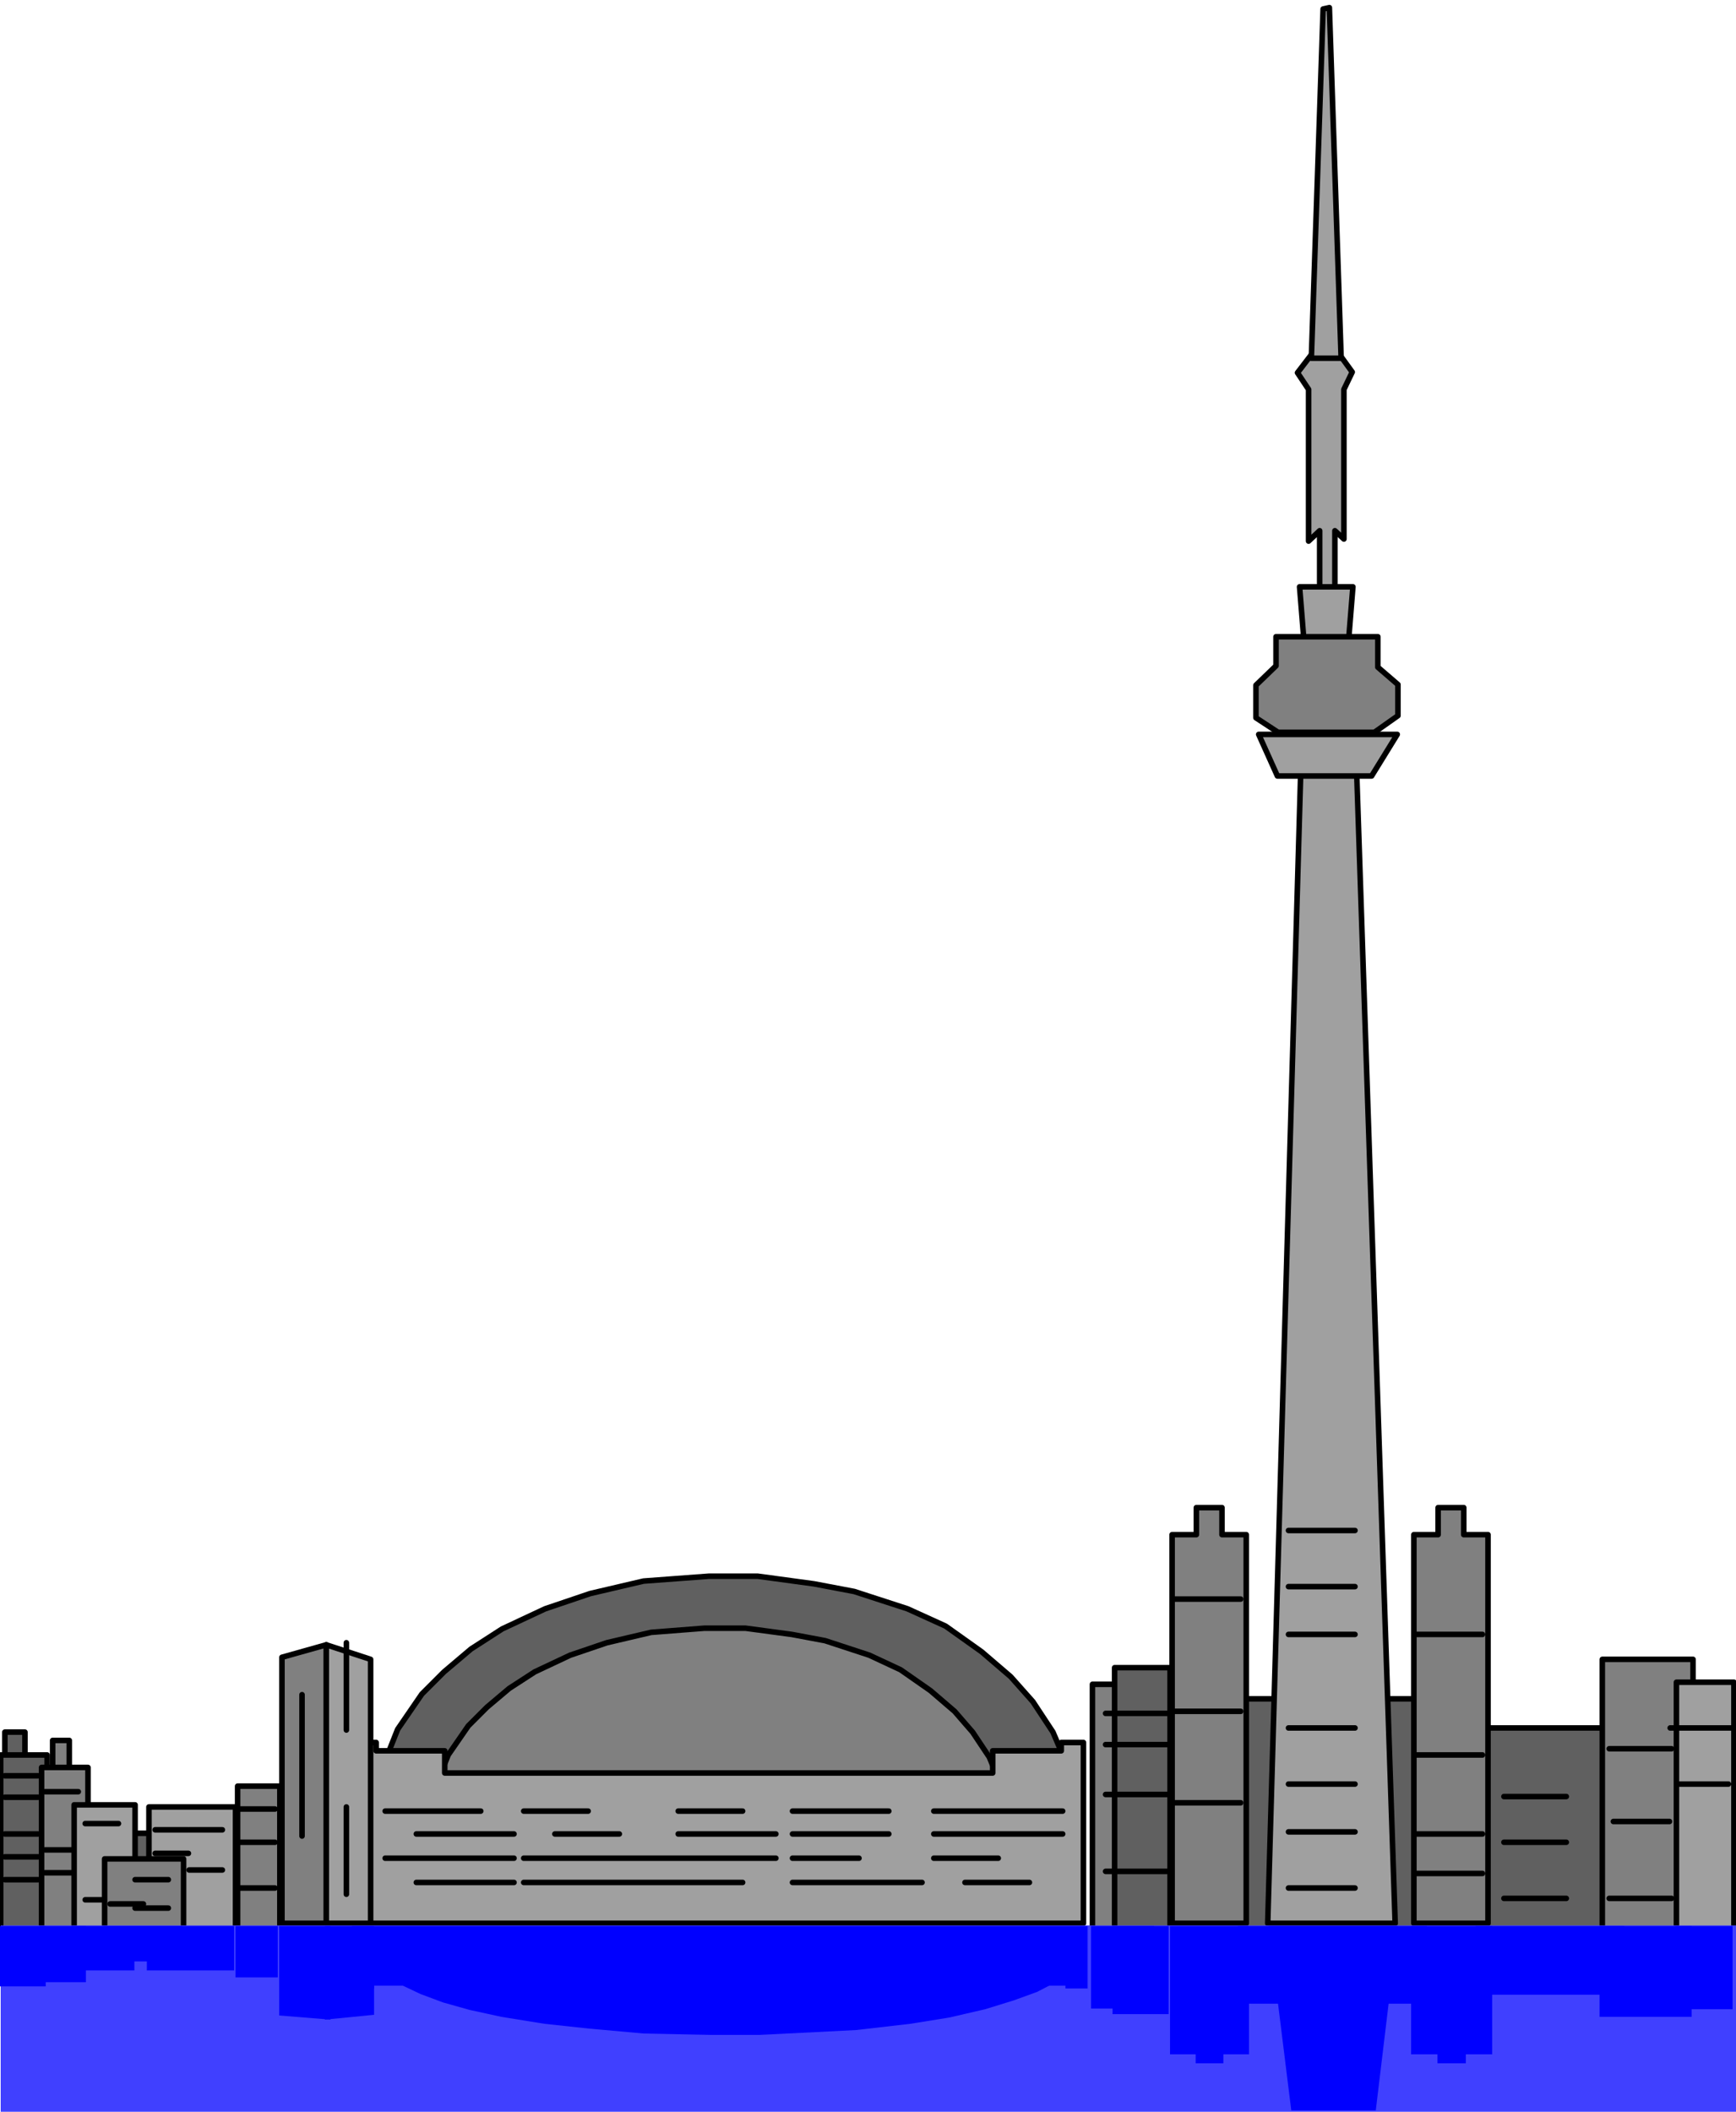 <svg xmlns="http://www.w3.org/2000/svg" width="417.667" height="508" fill-rule="evenodd" stroke-linecap="round" preserveAspectRatio="none" viewBox="0 0 2506 3048"><style>.brush1{fill:#606060}.pen1{stroke:none}.pen2{stroke:#000;stroke-width:8;stroke-linejoin:round}.brush3{fill:gray}.brush4{fill:#a0a0a0}.brush6{fill:#00f}</style><path d="M1791 2452h272v335h-272zM7 2500h29v284H7z" class="pen2 brush1"/><path d="M1 2533h67v254H1z" class="pen2 brush1"/><path fill="none" d="M7 2563h48m-48 31h48m-48 53h48m-48 33h48m-48 33h48" class="pen2"/><path d="M76 2512h24v272H76z" class="pen2 brush3"/><path d="M60 2551h67v236H60z" class="pen2 brush3"/><path fill="none" d="M65 2586h48m-48 84h48m-48 33h48" class="pen2"/><path d="M2132 2494h216v293h-216z" class="pen2 brush1"/><path fill="none" d="M2171 2593h90m-90 66h90m-90 81h90" class="pen2"/><path d="m551 2554 23-58 35-51 32-32 39-33 45-29 62-29 65-22 77-18 94-7h71l81 11 58 11 77 25 55 25 52 37 42 36 32 36 29 44 23 54z" class="pen2 brush1"/><path d="m628 2581 19-48 29-42 27-27 32-27 37-24 51-24 53-18 64-15 77-6h59l67 9 48 9 64 21 45 21 43 30 35 30 26 30 24 36 19 45z" class="pen2 brush3"/><path d="M511 2515v261h1053v-261h-32v12h-99v32H642v-32h-99v-12z" class="pen2 brush4"/><path fill="none" d="M601 2647h93m-45 0h93m-186-33h93m-48 0h93m-138 68h93m0 0h93m-141 35h93m-45 0h93m237-70h93m-45 0h93m-141-33h93m-137 68h93m-1 0h93m-185 35h93m-49 0h93m276-70h93m-48 0h93m-45 0h93m-186-33h93m0 0h93m-186 68h93m-48 35h93m-342-70h96m-50 0h93m-139-33h96m-50 0h93m-139 68h96m-96 35h96m-2 0h93m-530-70h93m-138-33h93m-93 68h93m-48 0h93m-45 0h93m-186 35h93m0 0h93" class="pen2"/><path d="M176 2646h65v138h-65z" class="pen2 brush1"/><path d="M1577 2431h91v356h-91z" class="pen2 brush3"/><path d="M107 2605h88v182h-88z" class="pen2 brush4"/><path fill="none" d="M123 2632h48m-48 110h48" class="pen2"/><path d="M215 2608h125v182H215z" class="pen2 brush4"/><path fill="none" d="M273 2641h48m-48 58h48m-97-58h48m-48 34h48" class="pen2"/><path d="M407 2392v384h64v-402z" class="pen2 brush3"/><path d="m471 2374 64 21v381h-64z" class="pen2 brush4"/><path fill="none" d="M436 2446v126m0-48v126m64-279v126m0 111v126" class="pen2"/><path d="M151 2683h114v104H151z" class="pen2 brush3"/><path fill="none" d="M195 2713h48m-48 41h48m-84-6h48" class="pen2"/><path d="M343 2578h61v212h-61z" class="pen2 brush3"/><path fill="none" d="M343 2611h54m-54 48h54m-54 66h54" class="pen2"/><path d="M1609 2407h80v380h-80z" class="pen2 brush1"/><path fill="none" d="M1596 2473h96m-96 45h96m-96 72h96m-96 111h96" class="pen2"/><path d="M1692 2215h35v-39h37v39h35v561h-107z" class="pen2 brush3"/><path fill="none" d="M1695 2470h96m-96-162h96m-96 294h96" class="pen2"/><path d="M2041 2215h35v-39h37v39h35v561h-107z" class="pen2 brush3"/><path fill="none" d="M2044 2359h96m-96 174h96m-96 171h96m-96-57h96" class="pen2"/><path d="M1896 508h35l21 29-12 25v216l-13-12v99h-22v-99l-16 15V562l-16-24z" class="pen2 brush4"/><path d="m1876 847 8 99h61l8-99zm17-330 17-504 9-2 17 506zm121 2259h-184l48-1674h80z" class="pen2 brush4"/><path fill="none" d="M1860 2725h96m-96-81h96m-96-69h96m-96-81h96m-96-135h96m-96-69h96m-96-81h96" class="pen2"/><path d="m1817 1060 27 60h136l37-60z" class="pen2 brush4"/><path d="M2313 2395h131v392h-131z" class="pen2 brush3"/><path fill="none" d="M2323 2524h90m-84 105h81m-87 111h90" class="pen2"/><path d="M2420 2428h83v359h-83z" class="pen2 brush4"/><path fill="none" d="M2411 2494h90m-78 81h72" class="pen2"/><path d="M1989 919h-147v42l-29 28v47l32 21h139l34-24v-45l-29-25z" class="pen2 brush3"/><path d="M1 2779h2505v270H1z" class="pen1" style="fill:#4040ff"/><path d="M1787 2780h273v112h-273zm-1789 0h68v87H-2z" class="pen1 brush6"/><path d="M57 2780h67v81H57zm2073 0h215v99h-215zm-1582 61 23 20 36 17 32 12 39 11 46 10 62 10 65 7 78 7 95 2h72l81-4 59-3 78-9 56-9 52-12 42-13 33-12 29-15 23-19z" class="pen1 brush6"/><path d="M508 2870v-90h1062v90h-32v-4h-100v-11H640v11H540v4zm-334-90h65v51h-65zm1401 0h91v119h-91z" class="pen1 brush6"/><path d="M103 2780h91v64h-91zm109 0h126v64H212zm191 129v-129h74v135z" class="pen1 brush6"/><path d="m469 2915 71-7v-128h-71zm-320-135h114v39H149zm191 0h61v74h-61zm1266 0h81v127h-81zm83 185h37v13h40v-13h37v-185h-114zm348 0h38v13h41v-13h38v-185h-117zm-19-185h-187l33 266h122zm291 0h133v131h-133z" class="pen1 brush6"/><path d="M2418 2780h83v120h-83z" class="pen1 brush6"/></svg>
